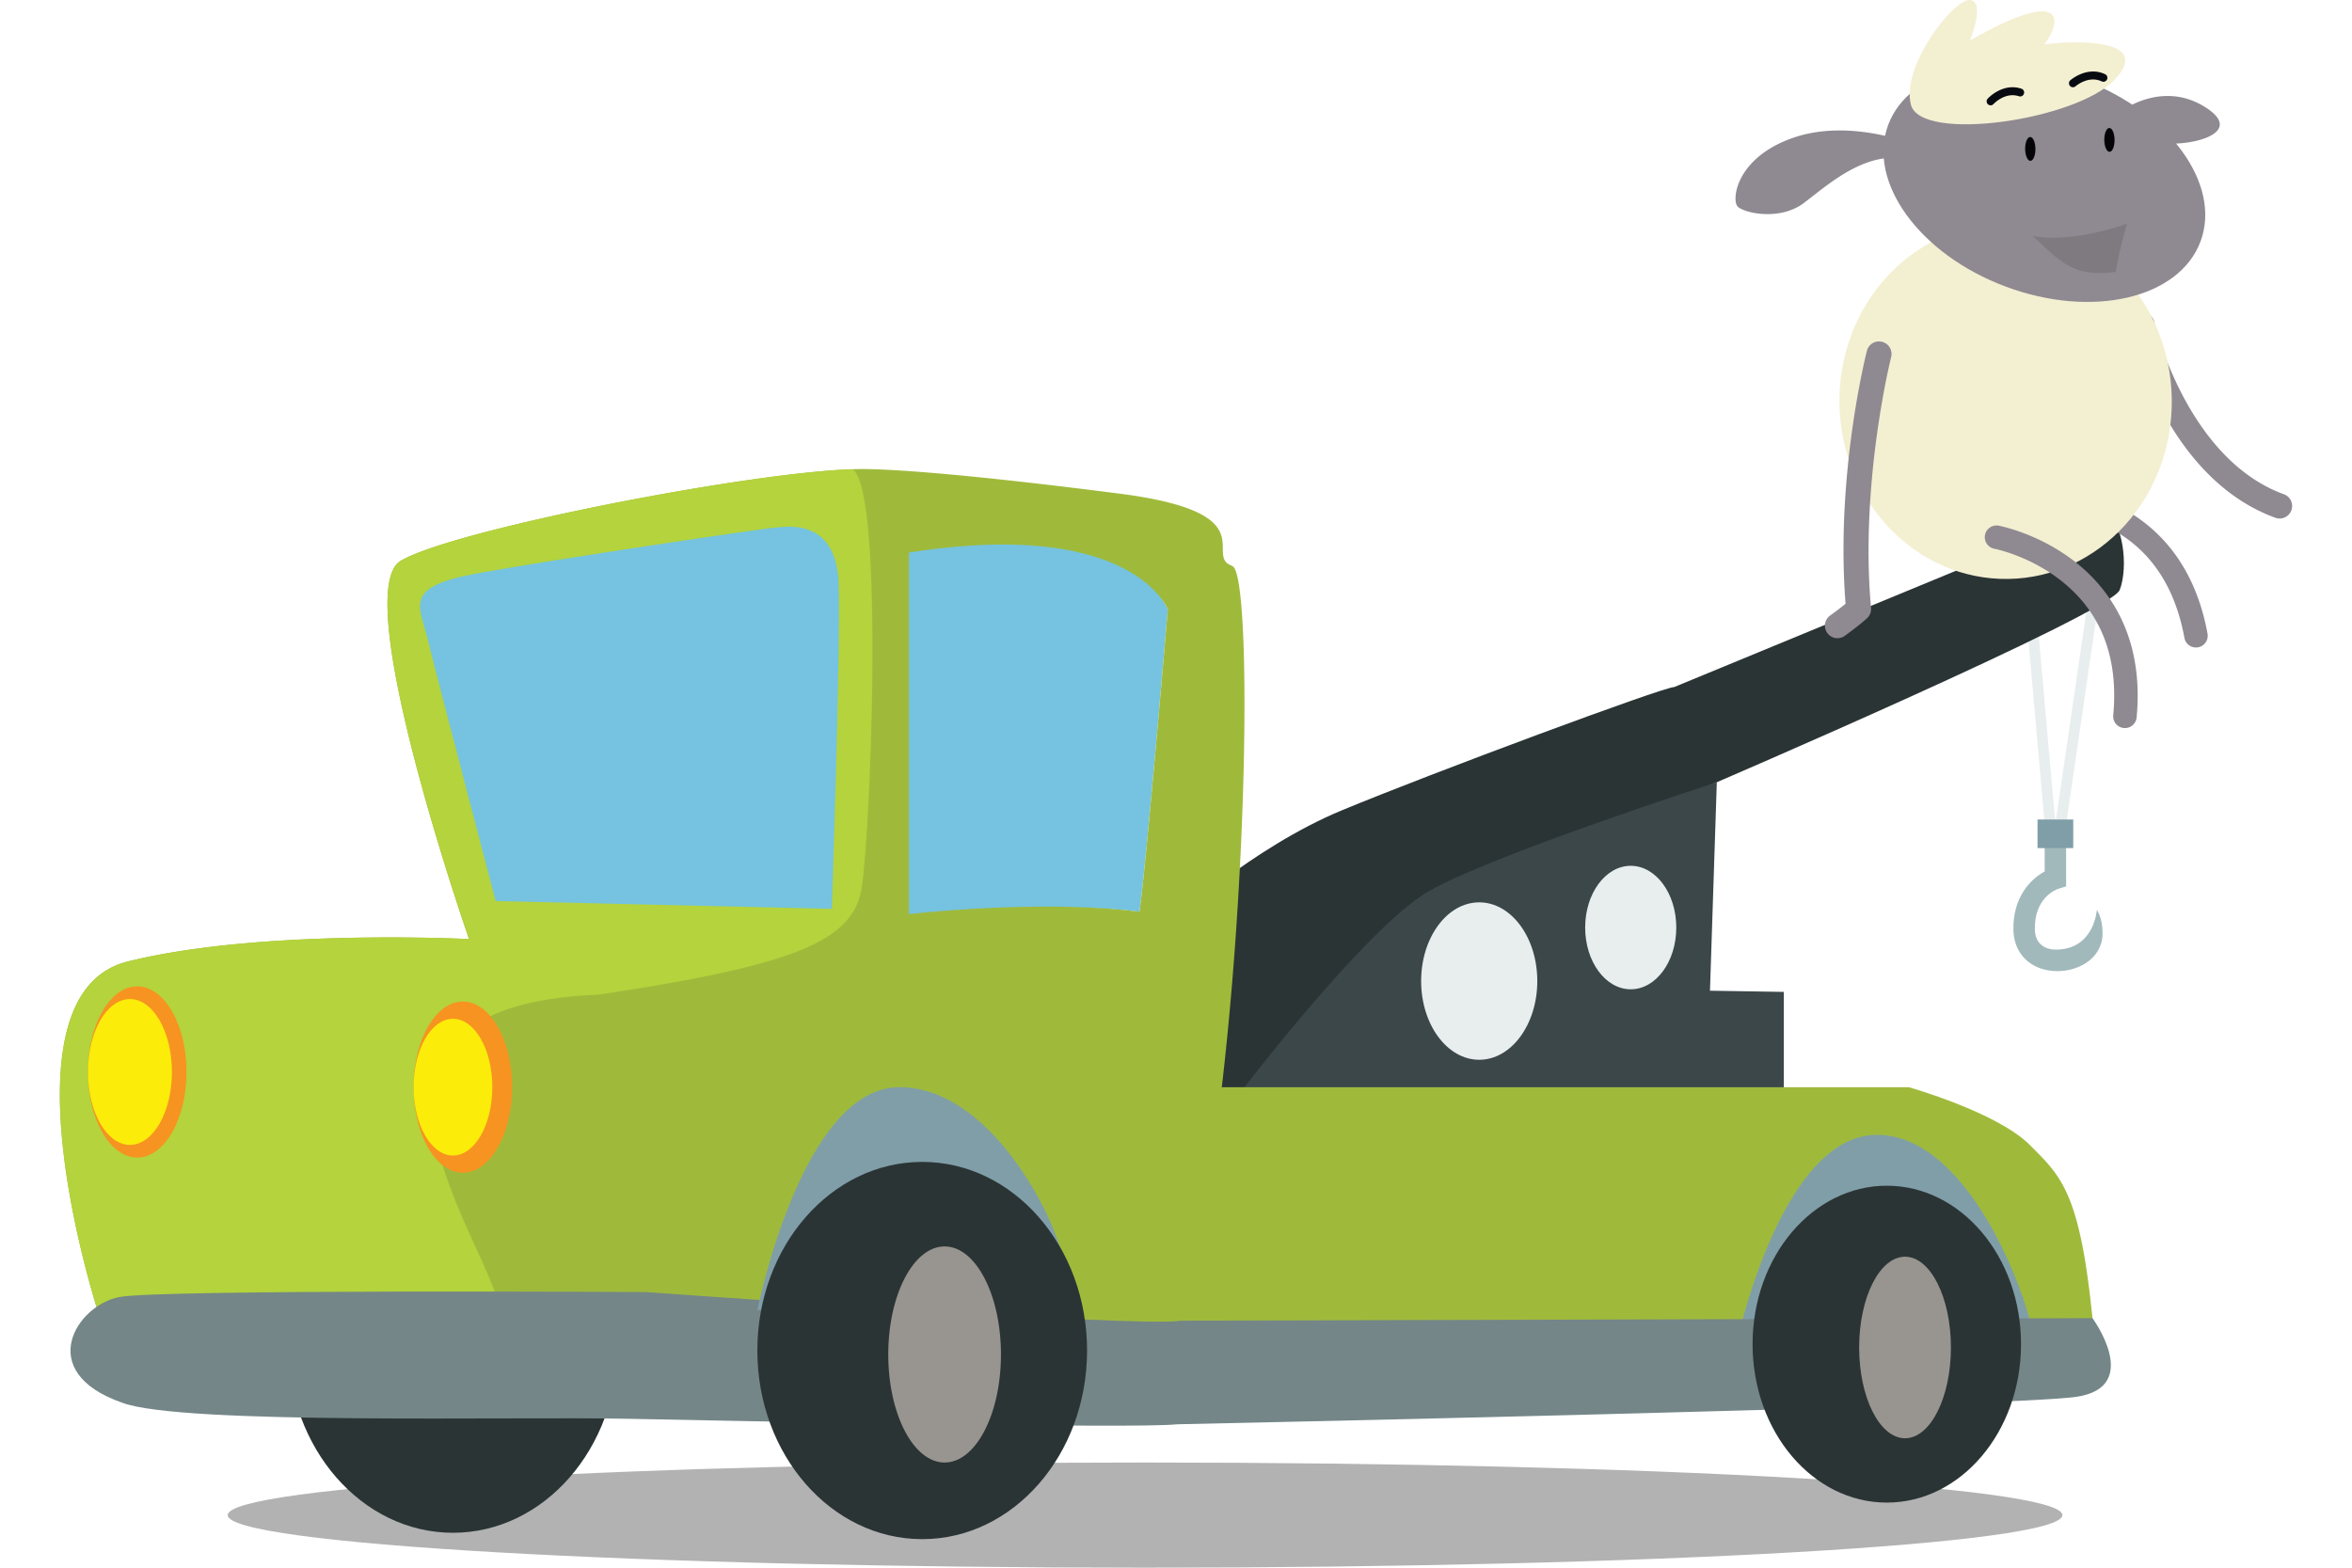 <svg viewBox="0 0 750 500" xmlns="http://www.w3.org/2000/svg" fill-rule="evenodd" clip-rule="evenodd" stroke-linejoin="round" stroke-miterlimit="1.414"><path fill="none" d="M0 0h750v500H0z"/><clipPath id="a"><path d="M0 0h750v500H0z"/></clipPath><g clip-path="url(#a)"><path d="M726.921 165.378a3.94 3.94 0 0 1-1.367-.243c-35.253-12.846-45.957-58.748-46.395-60.697a3.989 3.989 0 0 1 3.016-4.765 3.981 3.981 0 0 1 4.766 3.012c.101.436 10.212 43.612 41.343 54.955a3.989 3.989 0 0 1-1.363 7.738" fill="#8f8991" fill-rule="nonzero"/><path d="M658.606 264.509h-6.462l-6.405-72.49 3.406-.3 6.131 69.372h.374l10.523-72.032 3.382.495-10.949 74.955z" fill="#e8eeee" fill-rule="nonzero"/><path d="M656.042 309.736c-.445 0-.886-.017-1.324-.052-7.549-.589-12.529-5.714-12.687-13.055-.226-10.472 5.512-16.28 9.971-18.689v-9.442h6.836v14.208l-2.421.739c-.764.253-7.772 2.851-7.55 13.037.109 5.131 4.039 6.351 6.383 6.386 12.614.192 13.383-12.664 13.383-12.664.381.553 2.242 3.577 1.728 9.092l-.042.285c-1.212 6.77-8.013 10.155-14.277 10.155" fill="#a1b9bb" fill-rule="nonzero"/><path d="M373.408 294.22s25.77-23.877 54.501-35.787c28.866-11.967 102.462-39.311 105.97-39.311 0 0 119.261-49.186 136.925-56.592 6.266 3.416 7.973 18.23 5.124 25.636-2.846 7.406-131.605 62.669-131.605 62.669l-147.484 105.4s-42.233 12.705-23.431-62.015" fill="#2b3435" fill-rule="nonzero"/><path d="M396.839 346.762s38.967-51.004 58.607-62.413c19.843-11.529 92.007-34.86 92.007-34.86l-2.18 66.486 23.55.379v33.424l-171.984-3.016z" fill="#3c474a" fill-rule="nonzero"/><path d="M389.605 346.762h219.097s28.077 7.937 38.537 18.39c10.46 10.453 16.612 15.582 20.626 61.921-110.437 2.087-295.488 10.839-295.488 10.839s-3.606-63.019 17.228-91.15" fill="#9fba3b" fill-rule="nonzero"/><path d="M553.18 430.738s14.191-69.068 45.503-68.789c31.306.275 49.906 58.388 49.52 64.415-.387 6.027-95.023 4.374-95.023 4.374" fill="#809ea8" fill-rule="nonzero"/><path d="M376.604 421.22l290.642-.802s16.104 21.891-5.077 25.073c-21.182 3.181-286.84 8.768-286.84 8.768l1.275-33.039z" fill="#748688" fill-rule="nonzero"/><path d="M287.004 170.842V294.22s43.7-7.499 76.354-3.445c2.177-15.227 9.019-96.392 9.019-96.392s-13.845-34.735-85.373-23.541" fill="#75c3e0" fill-rule="nonzero"/><path d="M309.375 171.648a1.418 1.418 0 0 1-.632-2.429c3.047-2.769 10.544-6.261 17.129.313.555.555.555 1.452.001 2.003a1.414 1.414 0 0 1-2.006.004c-6.301-6.292-12.939-.47-13.219-.221-.358.323-.835.43-1.273.33" fill="#070b11" fill-rule="nonzero"/><path d="M657.65 483.231c0 9.262-130.967 16.769-292.522 16.769-161.553 0-292.518-7.507-292.518-16.769 0-9.263 130.965-16.771 292.518-16.771 161.555 0 292.522 7.508 292.522 16.771" fill-opacity=".302" fill-rule="nonzero"/><path d="M197.01 428.709c0 33.224-23.536 60.157-52.571 60.157-29.034 0-52.567-26.933-52.567-60.157 0-33.227 23.533-60.161 52.567-60.161 29.035 0 52.571 26.934 52.571 60.161" fill="#2b3435" fill-rule="nonzero"/><path d="M363.357 290.775c-32.654-4.054-73.488.788-73.488.788V176.232c71.524-11.196 82.509 18.15 82.509 18.15s-6.843 81.167-9.021 96.393m29.848-110.069a4.51 4.51 0 0 0-.856-.465c-8.014-3.495 10.995-16.839-35.285-22.79h-.012c-35.491-4.583-69.785-8.102-83.727-7.836-.467 0-.947.026-1.453.036-34.242 1.123-127.535 19.392-144.087 29.208-16.791 9.945 21.777 120.645 21.777 120.645s-66.628-3.407-108.906 7.179c-42.294 10.573-9.326 111.953-9.326 111.953s54.467.089 127.963.404c53.951.228 44.196-1.615 104.606-1.096 73.595.657 74.245 7.155 111.279 8.419 22.394-77.721 25.485-240.065 18.027-245.657" fill="#9fba3b" fill-rule="nonzero"/><path d="M274.731 283.329c-2.802 16.639-20.525 24.424-83.967 33.919-96.898 3.847-30.947 83.343-31.471 101.796a56013.43 56013.43 0 0 0-127.963-.412s-32.973-101.371 9.329-111.95c42.281-10.581 108.906-7.178 108.906-7.178S110.994 188.8 127.789 178.855c16.55-9.814 109.846-28.083 144.085-29.203 10.227 7.034 5.655 117.05 2.857 133.677" fill="#b4d33c" fill-rule="nonzero"/><path d="M59.468 341.892c0 15.078-7.033 27.297-15.71 27.297-8.673 0-15.705-12.219-15.705-27.297 0-15.073 7.032-27.294 15.705-27.294 8.677 0 15.71 12.221 15.71 27.294" fill="#f79320" fill-rule="nonzero"/><path d="M54.821 341.894c0 12.846-5.993 23.258-13.385 23.258-7.391 0-13.383-10.412-13.383-23.258 0-12.842 5.992-23.257 13.383-23.257 7.392 0 13.385 10.415 13.385 23.257" fill="#fbec0a" fill-rule="nonzero"/><path d="M163.306 346.739c0 15.071-7.031 27.293-15.707 27.293-8.677 0-15.709-12.222-15.709-27.293 0-15.08 7.032-27.296 15.709-27.296 8.676 0 15.707 12.216 15.707 27.296" fill="#f79320" fill-rule="nonzero"/><path d="M156.993 346.739c0 12.044-5.619 21.81-12.551 21.81-6.933 0-12.552-9.766-12.552-21.81 0-12.048 5.619-21.813 12.552-21.813 6.932 0 12.551 9.765 12.551 21.813" fill="#fbec0a" fill-rule="nonzero"/><path d="M206.129 412.097s-154.283-.928-167.964 1.56c-13.684 2.493-27.474 23.888.816 33.734 18.974 7.15 125.192 4.347 161.576 5.126 36.388.777 163.11 3.186 174.773 1.742 11.66-1.448 24.626-9.272 1.273-33.039-12.626 2.356-170.474-9.123-170.474-9.123" fill="#748688" fill-rule="nonzero"/><path d="M241.502 417.92s14.191-71.46 45.502-71.181c31.307.276 51.836 48.008 51.45 54.036-.387 6.025-96.952 17.145-96.952 17.145" fill="#809ea8" fill-rule="nonzero"/><path d="M158.068 287.382s-18.773-71.525-21.568-83.03c-2.799-11.509-8.088-17.106 15.548-21.46 23.635-4.354 92.984-14.617 95.162-14.617 2.176 0 19.593-4.041 20.213 18.039.621 22.082-2.175 103.558-2.175 103.558l-107.18-2.49z" fill="#75c3e0" fill-rule="nonzero"/><path d="M346.642 430.738c0 33.226-23.536 60.16-52.566 60.16-29.038 0-52.574-26.934-52.574-60.16 0-33.229 23.536-60.162 52.574-60.162 29.03 0 52.566 26.933 52.566 60.162" fill="#2b3435" fill-rule="nonzero"/><path d="M319.182 432.003c0 19.029-8.045 34.456-17.968 34.456-9.926 0-17.966-15.427-17.966-34.456 0-19.039 8.04-34.466 17.966-34.466 9.923 0 17.968 15.427 17.968 34.466" fill="#989590" fill-rule="nonzero"/><path d="M644.46 428.709c0 27.911-19.162 50.531-42.8 50.531-23.639 0-42.8-22.62-42.8-50.531 0-27.912 19.161-50.538 42.8-50.538 23.638 0 42.8 22.626 42.8 50.538" fill="#2b3435" fill-rule="nonzero"/><path d="M622.102 429.773c0 15.984-6.549 28.945-14.627 28.945-8.079 0-14.631-12.961-14.631-28.945 0-15.993 6.552-28.954 14.631-28.954 8.078 0 14.627 12.961 14.627 28.954" fill="#989590" fill-rule="nonzero"/><path d="M490.208 312.896c0 13.866-8.292 25.108-18.52 25.108s-18.519-11.242-18.519-25.108c0-13.865 8.291-25.102 18.519-25.102 10.228 0 18.52 11.237 18.52 25.102M534.528 295.835c0 10.875-6.504 19.692-14.526 19.692-8.024 0-14.528-8.817-14.528-19.692 0-10.878 6.504-19.693 14.528-19.693 8.022 0 14.526 8.815 14.526 19.693" fill="#e8eeee" fill-rule="nonzero"/><path fill="#809ea8" d="M649.722 261.375h11.394v9.116h-11.394z"/><path d="M698.621 206.14a3.732 3.732 0 0 1-2.058-2.697c-3.402-18.536-12.976-31.023-28.442-37.117-11.67-4.598-22.346-3.718-22.453-3.71a3.744 3.744 0 1 1-.662-7.456c.506-.045 12.562-1.038 25.856 4.199 12.407 4.885 28.209 16.264 33.066 42.732a3.743 3.743 0 0 1-5.307 4.049" fill="#8f8991" fill-rule="nonzero"/><path d="M692.532 127.213c.464 31.288-22.886 57.001-52.152 57.436-29.261.431-53.362-24.585-53.823-55.872-.462-31.288 22.886-57.005 52.15-57.434 29.267-.435 53.363 24.58 53.825 55.87" fill="#f3efd1" fill-rule="nonzero"/><path d="M701.689 77.024c-6.805 18.219-34.617 24.657-62.116 14.381-27.495-10.275-44.268-33.377-37.459-51.594 6.807-18.219 34.619-24.659 62.115-14.384 27.496 10.277 44.271 33.38 37.46 51.597" fill="#8f8991" fill-rule="nonzero"/><path d="M628.171 12.896S633.34.163 628.052.001c-5.289-.162-21.794 21.132-18.72 33.365 3.072 12.234 52.898 5.009 65.042-8.002 12.142-13.006-12.168-12.571-22.514-11.208 5.226-6.602 8.068-19.313-23.689-1.26" fill="#f3efd1" fill-rule="nonzero"/><path d="M649.05 47.482c.018 2.103-.7 3.81-1.603 3.82-.906.007-1.655-1.686-1.674-3.792-.018-2.1.698-3.811 1.603-3.816.907-.011 1.655 1.686 1.674 3.788M674.287 44.607c.019 2.1-.697 3.812-1.6 3.817-.905.008-1.656-1.688-1.676-3.788-.019-2.102.698-3.812 1.603-3.819.904-.011 1.655 1.686 1.673 3.79" fill="#040406" fill-rule="nonzero"/><path d="M634.764 33.594a1.24 1.24 0 0 1-.858-.338 1.262 1.262 0 0 1-.078-1.787c.196-.213 4.835-5.181 10.808-3.164a1.269 1.269 0 0 1-.812 2.403c-4.392-1.479-7.979 2.317-8.13 2.476a1.263 1.263 0 0 1-.93.41M661.016 27.821a1.243 1.243 0 0 1-.958-.432 1.266 1.266 0 0 1 .124-1.785c.215-.192 5.381-4.612 11.087-1.94.638.296.911 1.053.611 1.685-.296.636-1.05.91-1.686.612-4.196-1.963-8.183 1.409-8.349 1.556a1.278 1.278 0 0 1-.829.304" fill="#070b11" fill-rule="nonzero"/><path d="M610.152 46.038s-20.374-8.413-38.498-2.041c-18.123 6.367-19.549 19.772-17.557 21.866 1.992 2.097 13.434 4.669 21.096-1.108 7.664-5.78 19.507-16.673 32.748-14.047 13.236 2.628 2.211-4.67 2.211-4.67M676.372 35.497s13.013-10.058 26.841-1.308c13.82 8.753-6.859 13.173-15.862 11.141-9.005-2.03-10.979-9.833-10.979-9.833M675.114 231.277a3.755 3.755 0 0 1-1.25-3.157c1.758-18.762-4.065-33.378-17.303-43.44-9.985-7.593-20.5-9.641-20.604-9.661a3.743 3.743 0 0 1-2.985-4.372 3.746 3.746 0 0 1 4.371-2.987c.502.095 12.373 2.409 23.749 11.057 10.61 8.068 22.738 23.31 20.231 50.1a3.745 3.745 0 0 1-4.08 3.379 3.737 3.737 0 0 1-2.129-.919" fill="#8f8991" fill-rule="nonzero"/><path d="M678.245 71.337s-17.09 6.381-30.004 3.949c8.356 7.633 12.341 13.332 26.395 11.435 1.141-7.029 3.609-15.384 3.609-15.384" fill="#7f7980" fill-rule="nonzero"/><path d="M585.917 203.551a3.988 3.988 0 0 1-3.253-1.68 3.986 3.986 0 0 1 .938-5.561c.031-.022 2.698-1.924 4.907-3.748-3.223-40.672 6.414-79.128 6.833-80.774a3.99 3.99 0 0 1 7.729 1.97c-.099.396-10.04 40.115-6.445 80.128a3.992 3.992 0 0 1-1.268 3.288c-2.623 2.422-6.952 5.505-7.134 5.638a3.988 3.988 0 0 1-2.307.739" fill="#8f8991" fill-rule="nonzero"/></g></svg>